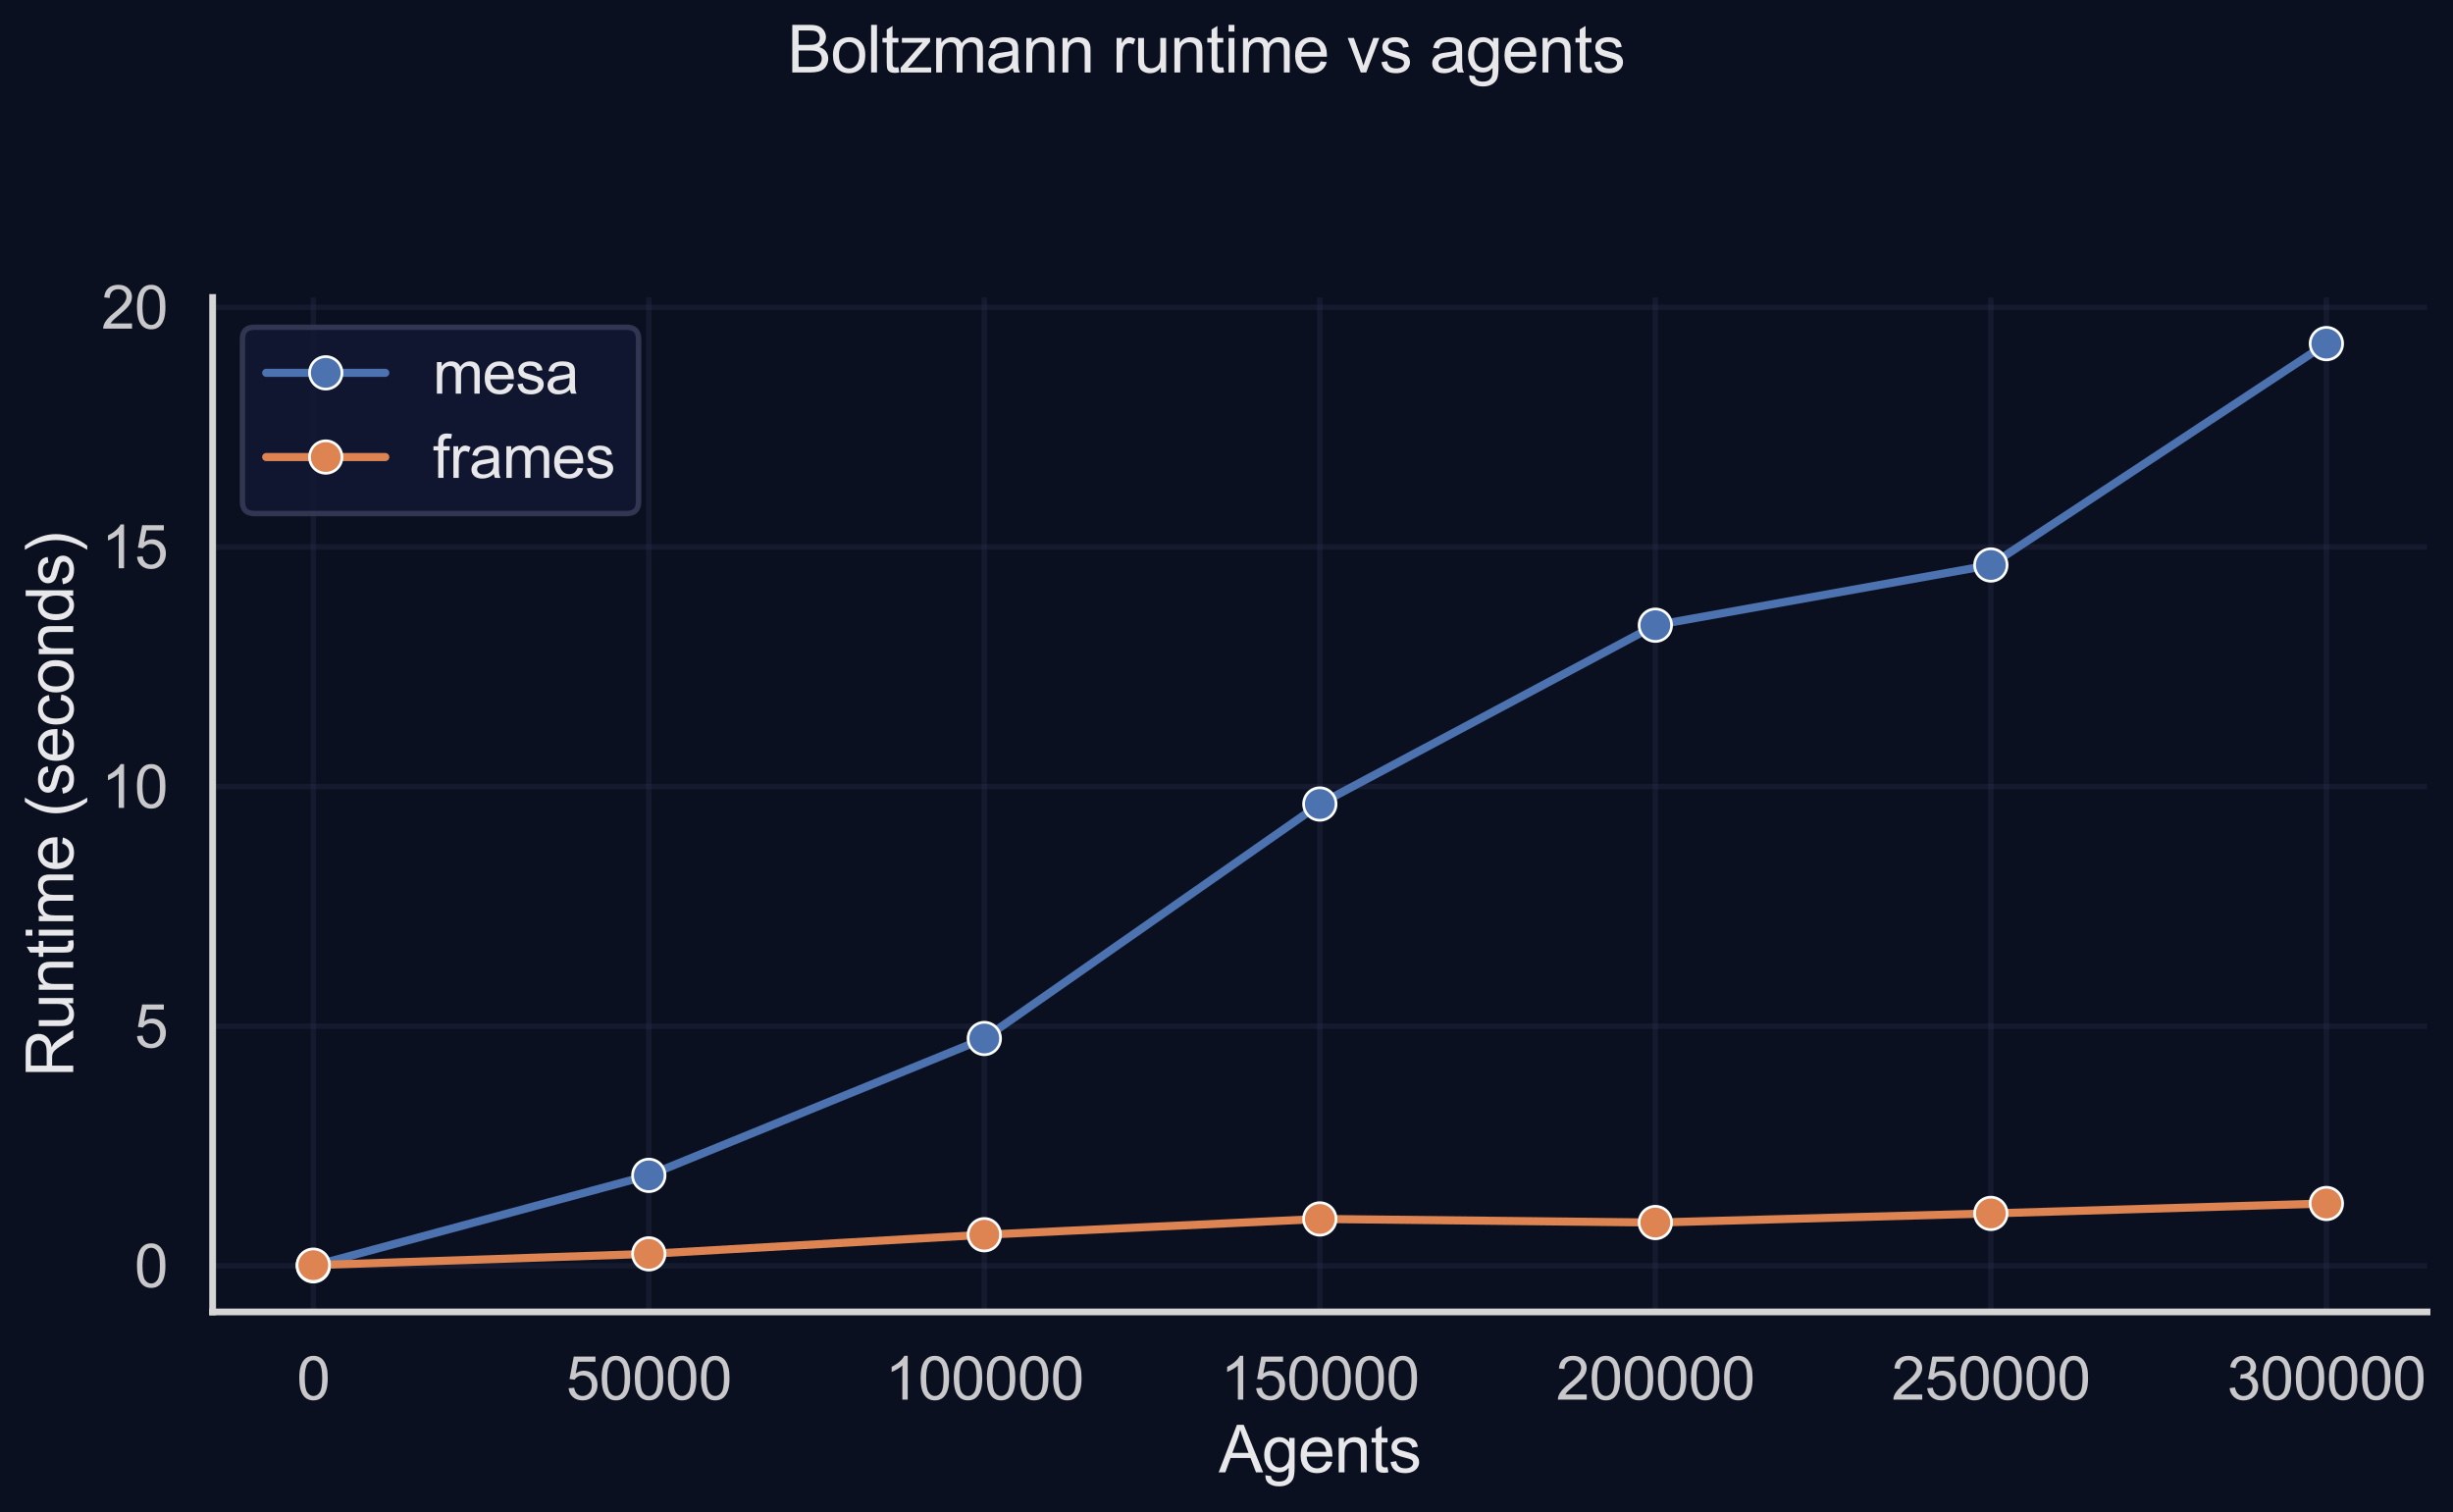<?xml version="1.0" encoding="utf-8" standalone="no"?>
<!DOCTYPE svg PUBLIC "-//W3C//DTD SVG 1.1//EN"
  "http://www.w3.org/Graphics/SVG/1.1/DTD/svg11.dtd">
<svg xmlns:xlink="http://www.w3.org/1999/xlink" width="679.942pt" height="419.122pt" viewBox="0 0 679.942 419.122" xmlns="http://www.w3.org/2000/svg" version="1.1">
 <defs>
  <style type="text/css">*{stroke-linejoin: round; stroke-linecap: butt}</style>
 </defs>
 <g id="figure_1">
  <g id="patch_1">
   <path d="M 0 419.122
L 679.942 419.122
L 679.942 0
L 0 0
z
" style="fill: #0b1021"/>
  </g>
  <g id="axes_1">
   <g id="patch_2">
    <path d="M 58.943 363.66
L 672.742 363.66
L 672.742 82.464
L 58.943 82.464
z
" style="fill: #0b1021"/>
   </g>
   <g id="matplotlib.axis_1">
    <g id="xtick_1">
     <g id="line2d_1">
      <path d="M 86.843 363.66
L 86.843 82.464
" clip-path="url(#paf3359bed7)" style="fill: none; stroke: #2a2f4a; stroke-opacity: 0.35; stroke-width: 1.5; stroke-linecap: round"/>
     </g>
     <g id="text_1">
      <!-- 0 -->
      <g style="fill: #c9c9cb" transform="translate(82.255 387.97) scale(0.165 -0.165)">
       <defs>
        <path id="ArialMT-30" d="M 266 2259
Q 266 3072 433 3567
Q 600 4063 929 4331
Q 1259 4600 1759 4600
Q 2128 4600 2406 4451
Q 2684 4303 2865 4023
Q 3047 3744 3150 3342
Q 3253 2941 3253 2259
Q 3253 1453 3087 958
Q 2922 463 2592 192
Q 2263 -78 1759 -78
Q 1097 -78 719 397
Q 266 969 266 2259
z
M 844 2259
Q 844 1131 1108 757
Q 1372 384 1759 384
Q 2147 384 2411 759
Q 2675 1134 2675 2259
Q 2675 3391 2411 3762
Q 2147 4134 1753 4134
Q 1366 4134 1134 3806
Q 844 3388 844 2259
z
" transform="scale(0.016)"/>
       </defs>
       <use xlink:href="#ArialMT-30"/>
      </g>
     </g>
    </g>
    <g id="xtick_2">
     <g id="line2d_2">
      <path d="M 179.843 363.66
L 179.843 82.464
" clip-path="url(#paf3359bed7)" style="fill: none; stroke: #2a2f4a; stroke-opacity: 0.35; stroke-width: 1.5; stroke-linecap: round"/>
     </g>
     <g id="text_2">
      <!-- 50000 -->
      <g style="fill: #c9c9cb" transform="translate(156.904 387.97) scale(0.165 -0.165)">
       <defs>
        <path id="ArialMT-35" d="M 266 1200
L 856 1250
Q 922 819 1161 601
Q 1400 384 1738 384
Q 2144 384 2425 690
Q 2706 997 2706 1503
Q 2706 1984 2436 2262
Q 2166 2541 1728 2541
Q 1456 2541 1237 2417
Q 1019 2294 894 2097
L 366 2166
L 809 4519
L 3088 4519
L 3088 3981
L 1259 3981
L 1013 2750
Q 1425 3038 1878 3038
Q 2478 3038 2890 2622
Q 3303 2206 3303 1553
Q 3303 931 2941 478
Q 2500 -78 1738 -78
Q 1113 -78 717 272
Q 322 622 266 1200
z
" transform="scale(0.016)"/>
       </defs>
       <use xlink:href="#ArialMT-35"/>
       <use xlink:href="#ArialMT-30" transform="translate(55.615 0)"/>
       <use xlink:href="#ArialMT-30" transform="translate(111.23 0)"/>
       <use xlink:href="#ArialMT-30" transform="translate(166.846 0)"/>
       <use xlink:href="#ArialMT-30" transform="translate(222.461 0)"/>
      </g>
     </g>
    </g>
    <g id="xtick_3">
     <g id="line2d_3">
      <path d="M 272.842 363.66
L 272.842 82.464
" clip-path="url(#paf3359bed7)" style="fill: none; stroke: #2a2f4a; stroke-opacity: 0.35; stroke-width: 1.5; stroke-linecap: round"/>
     </g>
     <g id="text_3">
      <!-- 100000 -->
      <g style="fill: #c9c9cb" transform="translate(245.316 387.97) scale(0.165 -0.165)">
       <defs>
        <path id="ArialMT-31" d="M 2384 0
L 1822 0
L 1822 3584
Q 1619 3391 1289 3197
Q 959 3003 697 2906
L 697 3450
Q 1169 3672 1522 3987
Q 1875 4303 2022 4600
L 2384 4600
L 2384 0
z
" transform="scale(0.016)"/>
       </defs>
       <use xlink:href="#ArialMT-31"/>
       <use xlink:href="#ArialMT-30" transform="translate(55.615 0)"/>
       <use xlink:href="#ArialMT-30" transform="translate(111.23 0)"/>
       <use xlink:href="#ArialMT-30" transform="translate(166.846 0)"/>
       <use xlink:href="#ArialMT-30" transform="translate(222.461 0)"/>
       <use xlink:href="#ArialMT-30" transform="translate(278.076 0)"/>
      </g>
     </g>
    </g>
    <g id="xtick_4">
     <g id="line2d_4">
      <path d="M 365.842 363.66
L 365.842 82.464
" clip-path="url(#paf3359bed7)" style="fill: none; stroke: #2a2f4a; stroke-opacity: 0.35; stroke-width: 1.5; stroke-linecap: round"/>
     </g>
     <g id="text_4">
      <!-- 150000 -->
      <g style="fill: #c9c9cb" transform="translate(338.316 387.97) scale(0.165 -0.165)">
       <use xlink:href="#ArialMT-31"/>
       <use xlink:href="#ArialMT-35" transform="translate(55.615 0)"/>
       <use xlink:href="#ArialMT-30" transform="translate(111.23 0)"/>
       <use xlink:href="#ArialMT-30" transform="translate(166.846 0)"/>
       <use xlink:href="#ArialMT-30" transform="translate(222.461 0)"/>
       <use xlink:href="#ArialMT-30" transform="translate(278.076 0)"/>
      </g>
     </g>
    </g>
    <g id="xtick_5">
     <g id="line2d_5">
      <path d="M 458.842 363.66
L 458.842 82.464
" clip-path="url(#paf3359bed7)" style="fill: none; stroke: #2a2f4a; stroke-opacity: 0.35; stroke-width: 1.5; stroke-linecap: round"/>
     </g>
     <g id="text_5">
      <!-- 200000 -->
      <g style="fill: #c9c9cb" transform="translate(431.315 387.97) scale(0.165 -0.165)">
       <defs>
        <path id="ArialMT-32" d="M 3222 541
L 3222 0
L 194 0
Q 188 203 259 391
Q 375 700 629 1000
Q 884 1300 1366 1694
Q 2113 2306 2375 2664
Q 2638 3022 2638 3341
Q 2638 3675 2398 3904
Q 2159 4134 1775 4134
Q 1369 4134 1125 3890
Q 881 3647 878 3216
L 300 3275
Q 359 3922 746 4261
Q 1134 4600 1788 4600
Q 2447 4600 2831 4234
Q 3216 3869 3216 3328
Q 3216 3053 3103 2787
Q 2991 2522 2730 2228
Q 2469 1934 1863 1422
Q 1356 997 1212 845
Q 1069 694 975 541
L 3222 541
z
" transform="scale(0.016)"/>
       </defs>
       <use xlink:href="#ArialMT-32"/>
       <use xlink:href="#ArialMT-30" transform="translate(55.615 0)"/>
       <use xlink:href="#ArialMT-30" transform="translate(111.23 0)"/>
       <use xlink:href="#ArialMT-30" transform="translate(166.846 0)"/>
       <use xlink:href="#ArialMT-30" transform="translate(222.461 0)"/>
       <use xlink:href="#ArialMT-30" transform="translate(278.076 0)"/>
      </g>
     </g>
    </g>
    <g id="xtick_6">
     <g id="line2d_6">
      <path d="M 551.842 363.66
L 551.842 82.464
" clip-path="url(#paf3359bed7)" style="fill: none; stroke: #2a2f4a; stroke-opacity: 0.35; stroke-width: 1.5; stroke-linecap: round"/>
     </g>
     <g id="text_6">
      <!-- 250000 -->
      <g style="fill: #c9c9cb" transform="translate(524.315 387.97) scale(0.165 -0.165)">
       <use xlink:href="#ArialMT-32"/>
       <use xlink:href="#ArialMT-35" transform="translate(55.615 0)"/>
       <use xlink:href="#ArialMT-30" transform="translate(111.23 0)"/>
       <use xlink:href="#ArialMT-30" transform="translate(166.846 0)"/>
       <use xlink:href="#ArialMT-30" transform="translate(222.461 0)"/>
       <use xlink:href="#ArialMT-30" transform="translate(278.076 0)"/>
      </g>
     </g>
    </g>
    <g id="xtick_7">
     <g id="line2d_7">
      <path d="M 644.842 363.66
L 644.842 82.464
" clip-path="url(#paf3359bed7)" style="fill: none; stroke: #2a2f4a; stroke-opacity: 0.35; stroke-width: 1.5; stroke-linecap: round"/>
     </g>
     <g id="text_7">
      <!-- 300000 -->
      <g style="fill: #c9c9cb" transform="translate(617.315 387.97) scale(0.165 -0.165)">
       <defs>
        <path id="ArialMT-33" d="M 269 1209
L 831 1284
Q 928 806 1161 595
Q 1394 384 1728 384
Q 2125 384 2398 659
Q 2672 934 2672 1341
Q 2672 1728 2419 1979
Q 2166 2231 1775 2231
Q 1616 2231 1378 2169
L 1441 2663
Q 1497 2656 1531 2656
Q 1891 2656 2178 2843
Q 2466 3031 2466 3422
Q 2466 3731 2256 3934
Q 2047 4138 1716 4138
Q 1388 4138 1169 3931
Q 950 3725 888 3313
L 325 3413
Q 428 3978 793 4289
Q 1159 4600 1703 4600
Q 2078 4600 2393 4439
Q 2709 4278 2876 4000
Q 3044 3722 3044 3409
Q 3044 3113 2884 2869
Q 2725 2625 2413 2481
Q 2819 2388 3044 2092
Q 3269 1797 3269 1353
Q 3269 753 2831 336
Q 2394 -81 1725 -81
Q 1122 -81 723 278
Q 325 638 269 1209
z
" transform="scale(0.016)"/>
       </defs>
       <use xlink:href="#ArialMT-33"/>
       <use xlink:href="#ArialMT-30" transform="translate(55.615 0)"/>
       <use xlink:href="#ArialMT-30" transform="translate(111.23 0)"/>
       <use xlink:href="#ArialMT-30" transform="translate(166.846 0)"/>
       <use xlink:href="#ArialMT-30" transform="translate(222.461 0)"/>
       <use xlink:href="#ArialMT-30" transform="translate(278.076 0)"/>
      </g>
     </g>
    </g>
    <g id="text_8">
     <!-- Agents -->
     <g style="fill: #e8e8ea" transform="translate(337.824 408.134) scale(0.18 -0.18)">
      <defs>
       <path id="ArialMT-41" d="M -9 0
L 1750 4581
L 2403 4581
L 4278 0
L 3588 0
L 3053 1388
L 1138 1388
L 634 0
L -9 0
z
M 1313 1881
L 2866 1881
L 2388 3150
Q 2169 3728 2063 4100
Q 1975 3659 1816 3225
L 1313 1881
z
" transform="scale(0.016)"/>
       <path id="ArialMT-67" d="M 319 -275
L 866 -356
Q 900 -609 1056 -725
Q 1266 -881 1628 -881
Q 2019 -881 2231 -725
Q 2444 -569 2519 -288
Q 2563 -116 2559 434
Q 2191 0 1641 0
Q 956 0 581 494
Q 206 988 206 1678
Q 206 2153 378 2554
Q 550 2956 876 3175
Q 1203 3394 1644 3394
Q 2231 3394 2613 2919
L 2613 3319
L 3131 3319
L 3131 450
Q 3131 -325 2973 -648
Q 2816 -972 2473 -1159
Q 2131 -1347 1631 -1347
Q 1038 -1347 672 -1080
Q 306 -813 319 -275
z
M 784 1719
Q 784 1066 1043 766
Q 1303 466 1694 466
Q 2081 466 2343 764
Q 2606 1063 2606 1700
Q 2606 2309 2336 2618
Q 2066 2928 1684 2928
Q 1309 2928 1046 2623
Q 784 2319 784 1719
z
" transform="scale(0.016)"/>
       <path id="ArialMT-65" d="M 2694 1069
L 3275 997
Q 3138 488 2766 206
Q 2394 -75 1816 -75
Q 1088 -75 661 373
Q 234 822 234 1631
Q 234 2469 665 2931
Q 1097 3394 1784 3394
Q 2450 3394 2872 2941
Q 3294 2488 3294 1666
Q 3294 1616 3291 1516
L 816 1516
Q 847 969 1125 678
Q 1403 388 1819 388
Q 2128 388 2347 550
Q 2566 713 2694 1069
z
M 847 1978
L 2700 1978
Q 2663 2397 2488 2606
Q 2219 2931 1791 2931
Q 1403 2931 1139 2672
Q 875 2413 847 1978
z
" transform="scale(0.016)"/>
       <path id="ArialMT-6e" d="M 422 0
L 422 3319
L 928 3319
L 928 2847
Q 1294 3394 1984 3394
Q 2284 3394 2536 3286
Q 2788 3178 2913 3003
Q 3038 2828 3088 2588
Q 3119 2431 3119 2041
L 3119 0
L 2556 0
L 2556 2019
Q 2556 2363 2490 2533
Q 2425 2703 2258 2804
Q 2091 2906 1866 2906
Q 1506 2906 1245 2678
Q 984 2450 984 1813
L 984 0
L 422 0
z
" transform="scale(0.016)"/>
       <path id="ArialMT-74" d="M 1650 503
L 1731 6
Q 1494 -44 1306 -44
Q 1000 -44 831 53
Q 663 150 594 308
Q 525 466 525 972
L 525 2881
L 113 2881
L 113 3319
L 525 3319
L 525 4141
L 1084 4478
L 1084 3319
L 1650 3319
L 1650 2881
L 1084 2881
L 1084 941
Q 1084 700 1114 631
Q 1144 563 1211 522
Q 1278 481 1403 481
Q 1497 481 1650 503
z
" transform="scale(0.016)"/>
       <path id="ArialMT-73" d="M 197 991
L 753 1078
Q 800 744 1014 566
Q 1228 388 1613 388
Q 2000 388 2187 545
Q 2375 703 2375 916
Q 2375 1106 2209 1216
Q 2094 1291 1634 1406
Q 1016 1563 777 1677
Q 538 1791 414 1992
Q 291 2194 291 2438
Q 291 2659 392 2848
Q 494 3038 669 3163
Q 800 3259 1026 3326
Q 1253 3394 1513 3394
Q 1903 3394 2198 3281
Q 2494 3169 2634 2976
Q 2775 2784 2828 2463
L 2278 2388
Q 2241 2644 2061 2787
Q 1881 2931 1553 2931
Q 1166 2931 1000 2803
Q 834 2675 834 2503
Q 834 2394 903 2306
Q 972 2216 1119 2156
Q 1203 2125 1616 2013
Q 2213 1853 2448 1751
Q 2684 1650 2818 1456
Q 2953 1263 2953 975
Q 2953 694 2789 445
Q 2625 197 2315 61
Q 2006 -75 1616 -75
Q 969 -75 630 194
Q 291 463 197 991
z
" transform="scale(0.016)"/>
      </defs>
      <use xlink:href="#ArialMT-41"/>
      <use xlink:href="#ArialMT-67" transform="translate(66.699 0)"/>
      <use xlink:href="#ArialMT-65" transform="translate(122.314 0)"/>
      <use xlink:href="#ArialMT-6e" transform="translate(177.93 0)"/>
      <use xlink:href="#ArialMT-74" transform="translate(233.545 0)"/>
      <use xlink:href="#ArialMT-73" transform="translate(261.328 0)"/>
     </g>
    </g>
   </g>
   <g id="matplotlib.axis_2">
    <g id="ytick_1">
     <g id="line2d_8">
      <path d="M 58.943 350.883
L 672.742 350.883
" clip-path="url(#paf3359bed7)" style="fill: none; stroke: #2a2f4a; stroke-opacity: 0.35; stroke-width: 1.5; stroke-linecap: round"/>
     </g>
     <g id="text_9">
      <!-- 0 -->
      <g style="fill: #c9c9cb" transform="translate(37.267 356.788) scale(0.165 -0.165)">
       <use xlink:href="#ArialMT-30"/>
      </g>
     </g>
    </g>
    <g id="ytick_2">
     <g id="line2d_9">
      <path d="M 58.943 284.458
L 672.742 284.458
" clip-path="url(#paf3359bed7)" style="fill: none; stroke: #2a2f4a; stroke-opacity: 0.35; stroke-width: 1.5; stroke-linecap: round"/>
     </g>
     <g id="text_10">
      <!-- 5 -->
      <g style="fill: #c9c9cb" transform="translate(37.267 290.363) scale(0.165 -0.165)">
       <use xlink:href="#ArialMT-35"/>
      </g>
     </g>
    </g>
    <g id="ytick_3">
     <g id="line2d_10">
      <path d="M 58.943 218.033
L 672.742 218.033
" clip-path="url(#paf3359bed7)" style="fill: none; stroke: #2a2f4a; stroke-opacity: 0.35; stroke-width: 1.5; stroke-linecap: round"/>
     </g>
     <g id="text_11">
      <!-- 10 -->
      <g style="fill: #c9c9cb" transform="translate(28.092 223.938) scale(0.165 -0.165)">
       <use xlink:href="#ArialMT-31"/>
       <use xlink:href="#ArialMT-30" transform="translate(55.615 0)"/>
      </g>
     </g>
    </g>
    <g id="ytick_4">
     <g id="line2d_11">
      <path d="M 58.943 151.608
L 672.742 151.608
" clip-path="url(#paf3359bed7)" style="fill: none; stroke: #2a2f4a; stroke-opacity: 0.35; stroke-width: 1.5; stroke-linecap: round"/>
     </g>
     <g id="text_12">
      <!-- 15 -->
      <g style="fill: #c9c9cb" transform="translate(28.092 157.513) scale(0.165 -0.165)">
       <use xlink:href="#ArialMT-31"/>
       <use xlink:href="#ArialMT-35" transform="translate(55.615 0)"/>
      </g>
     </g>
    </g>
    <g id="ytick_5">
     <g id="line2d_12">
      <path d="M 58.943 85.183
L 672.742 85.183
" clip-path="url(#paf3359bed7)" style="fill: none; stroke: #2a2f4a; stroke-opacity: 0.35; stroke-width: 1.5; stroke-linecap: round"/>
     </g>
     <g id="text_13">
      <!-- 20 -->
      <g style="fill: #c9c9cb" transform="translate(28.092 91.088) scale(0.165 -0.165)">
       <use xlink:href="#ArialMT-32"/>
       <use xlink:href="#ArialMT-30" transform="translate(55.615 0)"/>
      </g>
     </g>
    </g>
    <g id="text_14">
     <!-- Runtime (seconds) -->
     <g style="fill: #e8e8ea" transform="translate(20.303 298.586) rotate(-90) scale(0.18 -0.18)">
      <defs>
       <path id="ArialMT-52" d="M 503 0
L 503 4581
L 2534 4581
Q 3147 4581 3465 4457
Q 3784 4334 3975 4021
Q 4166 3709 4166 3331
Q 4166 2844 3850 2509
Q 3534 2175 2875 2084
Q 3116 1969 3241 1856
Q 3506 1613 3744 1247
L 4541 0
L 3778 0
L 3172 953
Q 2906 1366 2734 1584
Q 2563 1803 2427 1890
Q 2291 1978 2150 2013
Q 2047 2034 1813 2034
L 1109 2034
L 1109 0
L 503 0
z
M 1109 2559
L 2413 2559
Q 2828 2559 3062 2645
Q 3297 2731 3419 2920
Q 3541 3109 3541 3331
Q 3541 3656 3305 3865
Q 3069 4075 2559 4075
L 1109 4075
L 1109 2559
z
" transform="scale(0.016)"/>
       <path id="ArialMT-75" d="M 2597 0
L 2597 488
Q 2209 -75 1544 -75
Q 1250 -75 995 37
Q 741 150 617 320
Q 494 491 444 738
Q 409 903 409 1263
L 409 3319
L 972 3319
L 972 1478
Q 972 1038 1006 884
Q 1059 663 1231 536
Q 1403 409 1656 409
Q 1909 409 2131 539
Q 2353 669 2445 892
Q 2538 1116 2538 1541
L 2538 3319
L 3100 3319
L 3100 0
L 2597 0
z
" transform="scale(0.016)"/>
       <path id="ArialMT-69" d="M 425 3934
L 425 4581
L 988 4581
L 988 3934
L 425 3934
z
M 425 0
L 425 3319
L 988 3319
L 988 0
L 425 0
z
" transform="scale(0.016)"/>
       <path id="ArialMT-6d" d="M 422 0
L 422 3319
L 925 3319
L 925 2853
Q 1081 3097 1340 3245
Q 1600 3394 1931 3394
Q 2300 3394 2536 3241
Q 2772 3088 2869 2813
Q 3263 3394 3894 3394
Q 4388 3394 4653 3120
Q 4919 2847 4919 2278
L 4919 0
L 4359 0
L 4359 2091
Q 4359 2428 4304 2576
Q 4250 2725 4106 2815
Q 3963 2906 3769 2906
Q 3419 2906 3187 2673
Q 2956 2441 2956 1928
L 2956 0
L 2394 0
L 2394 2156
Q 2394 2531 2256 2718
Q 2119 2906 1806 2906
Q 1569 2906 1367 2781
Q 1166 2656 1075 2415
Q 984 2175 984 1722
L 984 0
L 422 0
z
" transform="scale(0.016)"/>
       <path id="ArialMT-20" transform="scale(0.016)"/>
       <path id="ArialMT-28" d="M 1497 -1347
Q 1031 -759 709 28
Q 388 816 388 1659
Q 388 2403 628 3084
Q 909 3875 1497 4659
L 1900 4659
Q 1522 4009 1400 3731
Q 1209 3300 1100 2831
Q 966 2247 966 1656
Q 966 153 1900 -1347
L 1497 -1347
z
" transform="scale(0.016)"/>
       <path id="ArialMT-63" d="M 2588 1216
L 3141 1144
Q 3050 572 2676 248
Q 2303 -75 1759 -75
Q 1078 -75 664 370
Q 250 816 250 1647
Q 250 2184 428 2587
Q 606 2991 970 3192
Q 1334 3394 1763 3394
Q 2303 3394 2647 3120
Q 2991 2847 3088 2344
L 2541 2259
Q 2463 2594 2264 2762
Q 2066 2931 1784 2931
Q 1359 2931 1093 2626
Q 828 2322 828 1663
Q 828 994 1084 691
Q 1341 388 1753 388
Q 2084 388 2306 591
Q 2528 794 2588 1216
z
" transform="scale(0.016)"/>
       <path id="ArialMT-6f" d="M 213 1659
Q 213 2581 725 3025
Q 1153 3394 1769 3394
Q 2453 3394 2887 2945
Q 3322 2497 3322 1706
Q 3322 1066 3130 698
Q 2938 331 2570 128
Q 2203 -75 1769 -75
Q 1072 -75 642 372
Q 213 819 213 1659
z
M 791 1659
Q 791 1022 1069 705
Q 1347 388 1769 388
Q 2188 388 2466 706
Q 2744 1025 2744 1678
Q 2744 2294 2464 2611
Q 2184 2928 1769 2928
Q 1347 2928 1069 2612
Q 791 2297 791 1659
z
" transform="scale(0.016)"/>
       <path id="ArialMT-64" d="M 2575 0
L 2575 419
Q 2259 -75 1647 -75
Q 1250 -75 917 144
Q 584 363 401 755
Q 219 1147 219 1656
Q 219 2153 384 2558
Q 550 2963 881 3178
Q 1213 3394 1622 3394
Q 1922 3394 2156 3267
Q 2391 3141 2538 2938
L 2538 4581
L 3097 4581
L 3097 0
L 2575 0
z
M 797 1656
Q 797 1019 1065 703
Q 1334 388 1700 388
Q 2069 388 2326 689
Q 2584 991 2584 1609
Q 2584 2291 2321 2609
Q 2059 2928 1675 2928
Q 1300 2928 1048 2622
Q 797 2316 797 1656
z
" transform="scale(0.016)"/>
       <path id="ArialMT-29" d="M 791 -1347
L 388 -1347
Q 1322 153 1322 1656
Q 1322 2244 1188 2822
Q 1081 3291 891 3722
Q 769 4003 388 4659
L 791 4659
Q 1378 3875 1659 3084
Q 1900 2403 1900 1659
Q 1900 816 1576 28
Q 1253 -759 791 -1347
z
" transform="scale(0.016)"/>
      </defs>
      <use xlink:href="#ArialMT-52"/>
      <use xlink:href="#ArialMT-75" transform="translate(72.217 0)"/>
      <use xlink:href="#ArialMT-6e" transform="translate(127.832 0)"/>
      <use xlink:href="#ArialMT-74" transform="translate(183.447 0)"/>
      <use xlink:href="#ArialMT-69" transform="translate(211.23 0)"/>
      <use xlink:href="#ArialMT-6d" transform="translate(233.447 0)"/>
      <use xlink:href="#ArialMT-65" transform="translate(316.748 0)"/>
      <use xlink:href="#ArialMT-20" transform="translate(372.363 0)"/>
      <use xlink:href="#ArialMT-28" transform="translate(400.146 0)"/>
      <use xlink:href="#ArialMT-73" transform="translate(433.447 0)"/>
      <use xlink:href="#ArialMT-65" transform="translate(483.447 0)"/>
      <use xlink:href="#ArialMT-63" transform="translate(539.062 0)"/>
      <use xlink:href="#ArialMT-6f" transform="translate(589.062 0)"/>
      <use xlink:href="#ArialMT-6e" transform="translate(644.678 0)"/>
      <use xlink:href="#ArialMT-64" transform="translate(700.293 0)"/>
      <use xlink:href="#ArialMT-73" transform="translate(755.908 0)"/>
      <use xlink:href="#ArialMT-29" transform="translate(805.908 0)"/>
     </g>
    </g>
   </g>
   <g id="FillBetweenPolyCollection_1"/>
   <g id="FillBetweenPolyCollection_2"/>
   <g id="line2d_13">
    <path d="M 86.843 350.878
L 179.843 325.803
L 272.842 287.867
L 365.842 222.871
L 458.842 173.304
L 551.842 156.611
L 644.842 95.245
" clip-path="url(#paf3359bed7)" style="fill: none; stroke: #4c72b0; stroke-width: 2.25; stroke-linecap: round"/>
    <defs>
     <path id="m53f7347bac" d="M 0 4.5
C 1.193 4.5 2.338 4.026 3.182 3.182
C 4.026 2.338 4.5 1.193 4.5 0
C 4.5 -1.193 4.026 -2.338 3.182 -3.182
C 2.338 -4.026 1.193 -4.5 0 -4.5
C -1.193 -4.5 -2.338 -4.026 -3.182 -3.182
C -4.026 -2.338 -4.5 -1.193 -4.5 0
C -4.5 1.193 -4.026 2.338 -3.182 3.182
C -2.338 4.026 -1.193 4.5 0 4.5
z
" style="stroke: #ffffff; stroke-width: 0.75"/>
    </defs>
    <g clip-path="url(#paf3359bed7)">
     <use xlink:href="#m53f7347bac" x="86.843" y="350.878" style="fill: #4c72b0; stroke: #ffffff; stroke-width: 0.75"/>
     <use xlink:href="#m53f7347bac" x="179.843" y="325.803" style="fill: #4c72b0; stroke: #ffffff; stroke-width: 0.75"/>
     <use xlink:href="#m53f7347bac" x="272.842" y="287.867" style="fill: #4c72b0; stroke: #ffffff; stroke-width: 0.75"/>
     <use xlink:href="#m53f7347bac" x="365.842" y="222.871" style="fill: #4c72b0; stroke: #ffffff; stroke-width: 0.75"/>
     <use xlink:href="#m53f7347bac" x="458.842" y="173.304" style="fill: #4c72b0; stroke: #ffffff; stroke-width: 0.75"/>
     <use xlink:href="#m53f7347bac" x="551.842" y="156.611" style="fill: #4c72b0; stroke: #ffffff; stroke-width: 0.75"/>
     <use xlink:href="#m53f7347bac" x="644.842" y="95.245" style="fill: #4c72b0; stroke: #ffffff; stroke-width: 0.75"/>
    </g>
   </g>
   <g id="line2d_14">
    <path d="M 86.843 350.696
L 179.843 347.563
L 272.842 342.258
L 365.842 337.885
L 458.842 338.88
L 551.842 336.35
L 644.842 333.602
" clip-path="url(#paf3359bed7)" style="fill: none; stroke: #dd8452; stroke-width: 2.25; stroke-linecap: round"/>
    <defs>
     <path id="m1299cc301d" d="M 0 4.5
C 1.193 4.5 2.338 4.026 3.182 3.182
C 4.026 2.338 4.5 1.193 4.5 0
C 4.5 -1.193 4.026 -2.338 3.182 -3.182
C 2.338 -4.026 1.193 -4.5 0 -4.5
C -1.193 -4.5 -2.338 -4.026 -3.182 -3.182
C -4.026 -2.338 -4.5 -1.193 -4.5 0
C -4.5 1.193 -4.026 2.338 -3.182 3.182
C -2.338 4.026 -1.193 4.5 0 4.5
z
" style="stroke: #ffffff; stroke-width: 0.75"/>
    </defs>
    <g clip-path="url(#paf3359bed7)">
     <use xlink:href="#m1299cc301d" x="86.843" y="350.696" style="fill: #dd8452; stroke: #ffffff; stroke-width: 0.75"/>
     <use xlink:href="#m1299cc301d" x="179.843" y="347.563" style="fill: #dd8452; stroke: #ffffff; stroke-width: 0.75"/>
     <use xlink:href="#m1299cc301d" x="272.842" y="342.258" style="fill: #dd8452; stroke: #ffffff; stroke-width: 0.75"/>
     <use xlink:href="#m1299cc301d" x="365.842" y="337.885" style="fill: #dd8452; stroke: #ffffff; stroke-width: 0.75"/>
     <use xlink:href="#m1299cc301d" x="458.842" y="338.88" style="fill: #dd8452; stroke: #ffffff; stroke-width: 0.75"/>
     <use xlink:href="#m1299cc301d" x="551.842" y="336.35" style="fill: #dd8452; stroke: #ffffff; stroke-width: 0.75"/>
     <use xlink:href="#m1299cc301d" x="644.842" y="333.602" style="fill: #dd8452; stroke: #ffffff; stroke-width: 0.75"/>
    </g>
   </g>
   <g id="line2d_15"/>
   <g id="line2d_16"/>
   <g id="patch_3">
    <path d="M 58.943 363.66
L 58.943 82.464
" style="fill: none; stroke: #d6d6d7; stroke-width: 1.875; stroke-linejoin: miter; stroke-linecap: square"/>
   </g>
   <g id="patch_4">
    <path d="M 58.943 363.66
L 672.742 363.66
" style="fill: none; stroke: #d6d6d7; stroke-width: 1.875; stroke-linejoin: miter; stroke-linecap: square"/>
   </g>
   <g id="legend_1">
    <g id="patch_5">
     <path d="M 70.493 142.343
L 173.716 142.343
Q 177.016 142.343 177.016 139.043
L 177.016 94.014
Q 177.016 90.714 173.716 90.714
L 70.493 90.714
Q 67.193 90.714 67.193 94.014
L 67.193 139.043
Q 67.193 142.343 70.493 142.343
z
" style="fill: #121734; opacity: 0.8; stroke: #3b3f5a; stroke-width: 1.5; stroke-linejoin: miter"/>
    </g>
    <g id="line2d_17">
     <path d="M 73.793 103.349
L 90.293 103.349
L 106.793 103.349
" style="fill: none; stroke: #4c72b0; stroke-width: 2.25; stroke-linecap: round"/>
     <g>
      <use xlink:href="#m53f7347bac" x="90.293" y="103.349" style="fill: #4c72b0; stroke: #ffffff; stroke-width: 0.75"/>
     </g>
    </g>
    <g id="text_15">
     <!-- mesa -->
     <g style="fill: #e8e8ea" transform="translate(119.993 109.124) scale(0.165 -0.165)">
      <defs>
       <path id="ArialMT-61" d="M 2588 409
Q 2275 144 1986 34
Q 1697 -75 1366 -75
Q 819 -75 525 192
Q 231 459 231 875
Q 231 1119 342 1320
Q 453 1522 633 1644
Q 813 1766 1038 1828
Q 1203 1872 1538 1913
Q 2219 1994 2541 2106
Q 2544 2222 2544 2253
Q 2544 2597 2384 2738
Q 2169 2928 1744 2928
Q 1347 2928 1158 2789
Q 969 2650 878 2297
L 328 2372
Q 403 2725 575 2942
Q 747 3159 1072 3276
Q 1397 3394 1825 3394
Q 2250 3394 2515 3294
Q 2781 3194 2906 3042
Q 3031 2891 3081 2659
Q 3109 2516 3109 2141
L 3109 1391
Q 3109 606 3145 398
Q 3181 191 3288 0
L 2700 0
Q 2613 175 2588 409
z
M 2541 1666
Q 2234 1541 1622 1453
Q 1275 1403 1131 1340
Q 988 1278 909 1158
Q 831 1038 831 891
Q 831 666 1001 516
Q 1172 366 1500 366
Q 1825 366 2078 508
Q 2331 650 2450 897
Q 2541 1088 2541 1459
L 2541 1666
z
" transform="scale(0.016)"/>
      </defs>
      <use xlink:href="#ArialMT-6d"/>
      <use xlink:href="#ArialMT-65" transform="translate(83.301 0)"/>
      <use xlink:href="#ArialMT-73" transform="translate(138.916 0)"/>
      <use xlink:href="#ArialMT-61" transform="translate(188.916 0)"/>
     </g>
    </g>
    <g id="line2d_18">
     <path d="M 73.793 126.689
L 90.293 126.689
L 106.793 126.689
" style="fill: none; stroke: #dd8452; stroke-width: 2.25; stroke-linecap: round"/>
     <g>
      <use xlink:href="#m1299cc301d" x="90.293" y="126.689" style="fill: #dd8452; stroke: #ffffff; stroke-width: 0.75"/>
     </g>
    </g>
    <g id="text_16">
     <!-- frames -->
     <g style="fill: #e8e8ea" transform="translate(119.993 132.464) scale(0.165 -0.165)">
      <defs>
       <path id="ArialMT-66" d="M 556 0
L 556 2881
L 59 2881
L 59 3319
L 556 3319
L 556 3672
Q 556 4006 616 4169
Q 697 4388 901 4523
Q 1106 4659 1475 4659
Q 1713 4659 2000 4603
L 1916 4113
Q 1741 4144 1584 4144
Q 1328 4144 1222 4034
Q 1116 3925 1116 3625
L 1116 3319
L 1763 3319
L 1763 2881
L 1116 2881
L 1116 0
L 556 0
z
" transform="scale(0.016)"/>
       <path id="ArialMT-72" d="M 416 0
L 416 3319
L 922 3319
L 922 2816
Q 1116 3169 1280 3281
Q 1444 3394 1641 3394
Q 1925 3394 2219 3213
L 2025 2691
Q 1819 2813 1613 2813
Q 1428 2813 1281 2702
Q 1134 2591 1072 2394
Q 978 2094 978 1738
L 978 0
L 416 0
z
" transform="scale(0.016)"/>
      </defs>
      <use xlink:href="#ArialMT-66"/>
      <use xlink:href="#ArialMT-72" transform="translate(27.783 0)"/>
      <use xlink:href="#ArialMT-61" transform="translate(61.084 0)"/>
      <use xlink:href="#ArialMT-6d" transform="translate(116.699 0)"/>
      <use xlink:href="#ArialMT-65" transform="translate(200 0)"/>
      <use xlink:href="#ArialMT-73" transform="translate(255.615 0)"/>
     </g>
    </g>
   </g>
  </g>
  <g id="text_17">
   <!-- Boltzmann runtime vs agents -->
   <g style="fill: #e8e8ea" transform="translate(218.265 20.084) scale(0.18 -0.18)">
    <defs>
     <path id="ArialMT-42" d="M 469 0
L 469 4581
L 2188 4581
Q 2713 4581 3030 4442
Q 3347 4303 3526 4014
Q 3706 3725 3706 3409
Q 3706 3116 3547 2856
Q 3388 2597 3066 2438
Q 3481 2316 3704 2022
Q 3928 1728 3928 1328
Q 3928 1006 3792 729
Q 3656 453 3456 303
Q 3256 153 2954 76
Q 2653 0 2216 0
L 469 0
z
M 1075 2656
L 2066 2656
Q 2469 2656 2644 2709
Q 2875 2778 2992 2937
Q 3109 3097 3109 3338
Q 3109 3566 3000 3739
Q 2891 3913 2687 3977
Q 2484 4041 1991 4041
L 1075 4041
L 1075 2656
z
M 1075 541
L 2216 541
Q 2509 541 2628 563
Q 2838 600 2978 687
Q 3119 775 3209 942
Q 3300 1109 3300 1328
Q 3300 1584 3169 1773
Q 3038 1963 2805 2039
Q 2572 2116 2134 2116
L 1075 2116
L 1075 541
z
" transform="scale(0.016)"/>
     <path id="ArialMT-6c" d="M 409 0
L 409 4581
L 972 4581
L 972 0
L 409 0
z
" transform="scale(0.016)"/>
     <path id="ArialMT-7a" d="M 125 0
L 125 456
L 2238 2881
Q 1878 2863 1603 2863
L 250 2863
L 250 3319
L 2963 3319
L 2963 2947
L 1166 841
L 819 456
Q 1197 484 1528 484
L 3063 484
L 3063 0
L 125 0
z
" transform="scale(0.016)"/>
     <path id="ArialMT-76" d="M 1344 0
L 81 3319
L 675 3319
L 1388 1331
Q 1503 1009 1600 663
Q 1675 925 1809 1294
L 2547 3319
L 3125 3319
L 1869 0
L 1344 0
z
" transform="scale(0.016)"/>
    </defs>
    <use xlink:href="#ArialMT-42"/>
    <use xlink:href="#ArialMT-6f" transform="translate(66.699 0)"/>
    <use xlink:href="#ArialMT-6c" transform="translate(122.314 0)"/>
    <use xlink:href="#ArialMT-74" transform="translate(144.531 0)"/>
    <use xlink:href="#ArialMT-7a" transform="translate(172.314 0)"/>
    <use xlink:href="#ArialMT-6d" transform="translate(222.314 0)"/>
    <use xlink:href="#ArialMT-61" transform="translate(305.615 0)"/>
    <use xlink:href="#ArialMT-6e" transform="translate(361.23 0)"/>
    <use xlink:href="#ArialMT-6e" transform="translate(416.846 0)"/>
    <use xlink:href="#ArialMT-20" transform="translate(472.461 0)"/>
    <use xlink:href="#ArialMT-72" transform="translate(500.244 0)"/>
    <use xlink:href="#ArialMT-75" transform="translate(533.545 0)"/>
    <use xlink:href="#ArialMT-6e" transform="translate(589.16 0)"/>
    <use xlink:href="#ArialMT-74" transform="translate(644.775 0)"/>
    <use xlink:href="#ArialMT-69" transform="translate(672.559 0)"/>
    <use xlink:href="#ArialMT-6d" transform="translate(694.775 0)"/>
    <use xlink:href="#ArialMT-65" transform="translate(778.076 0)"/>
    <use xlink:href="#ArialMT-20" transform="translate(833.691 0)"/>
    <use xlink:href="#ArialMT-76" transform="translate(861.475 0)"/>
    <use xlink:href="#ArialMT-73" transform="translate(911.475 0)"/>
    <use xlink:href="#ArialMT-20" transform="translate(961.475 0)"/>
    <use xlink:href="#ArialMT-61" transform="translate(989.258 0)"/>
    <use xlink:href="#ArialMT-67" transform="translate(1044.873 0)"/>
    <use xlink:href="#ArialMT-65" transform="translate(1100.488 0)"/>
    <use xlink:href="#ArialMT-6e" transform="translate(1156.104 0)"/>
    <use xlink:href="#ArialMT-74" transform="translate(1211.719 0)"/>
    <use xlink:href="#ArialMT-73" transform="translate(1239.502 0)"/>
   </g>
  </g>
 </g>
 <defs>
  <clipPath id="paf3359bed7">
   <rect x="58.943" y="82.464" width="613.799" height="281.196"/>
  </clipPath>
 </defs>
</svg>
